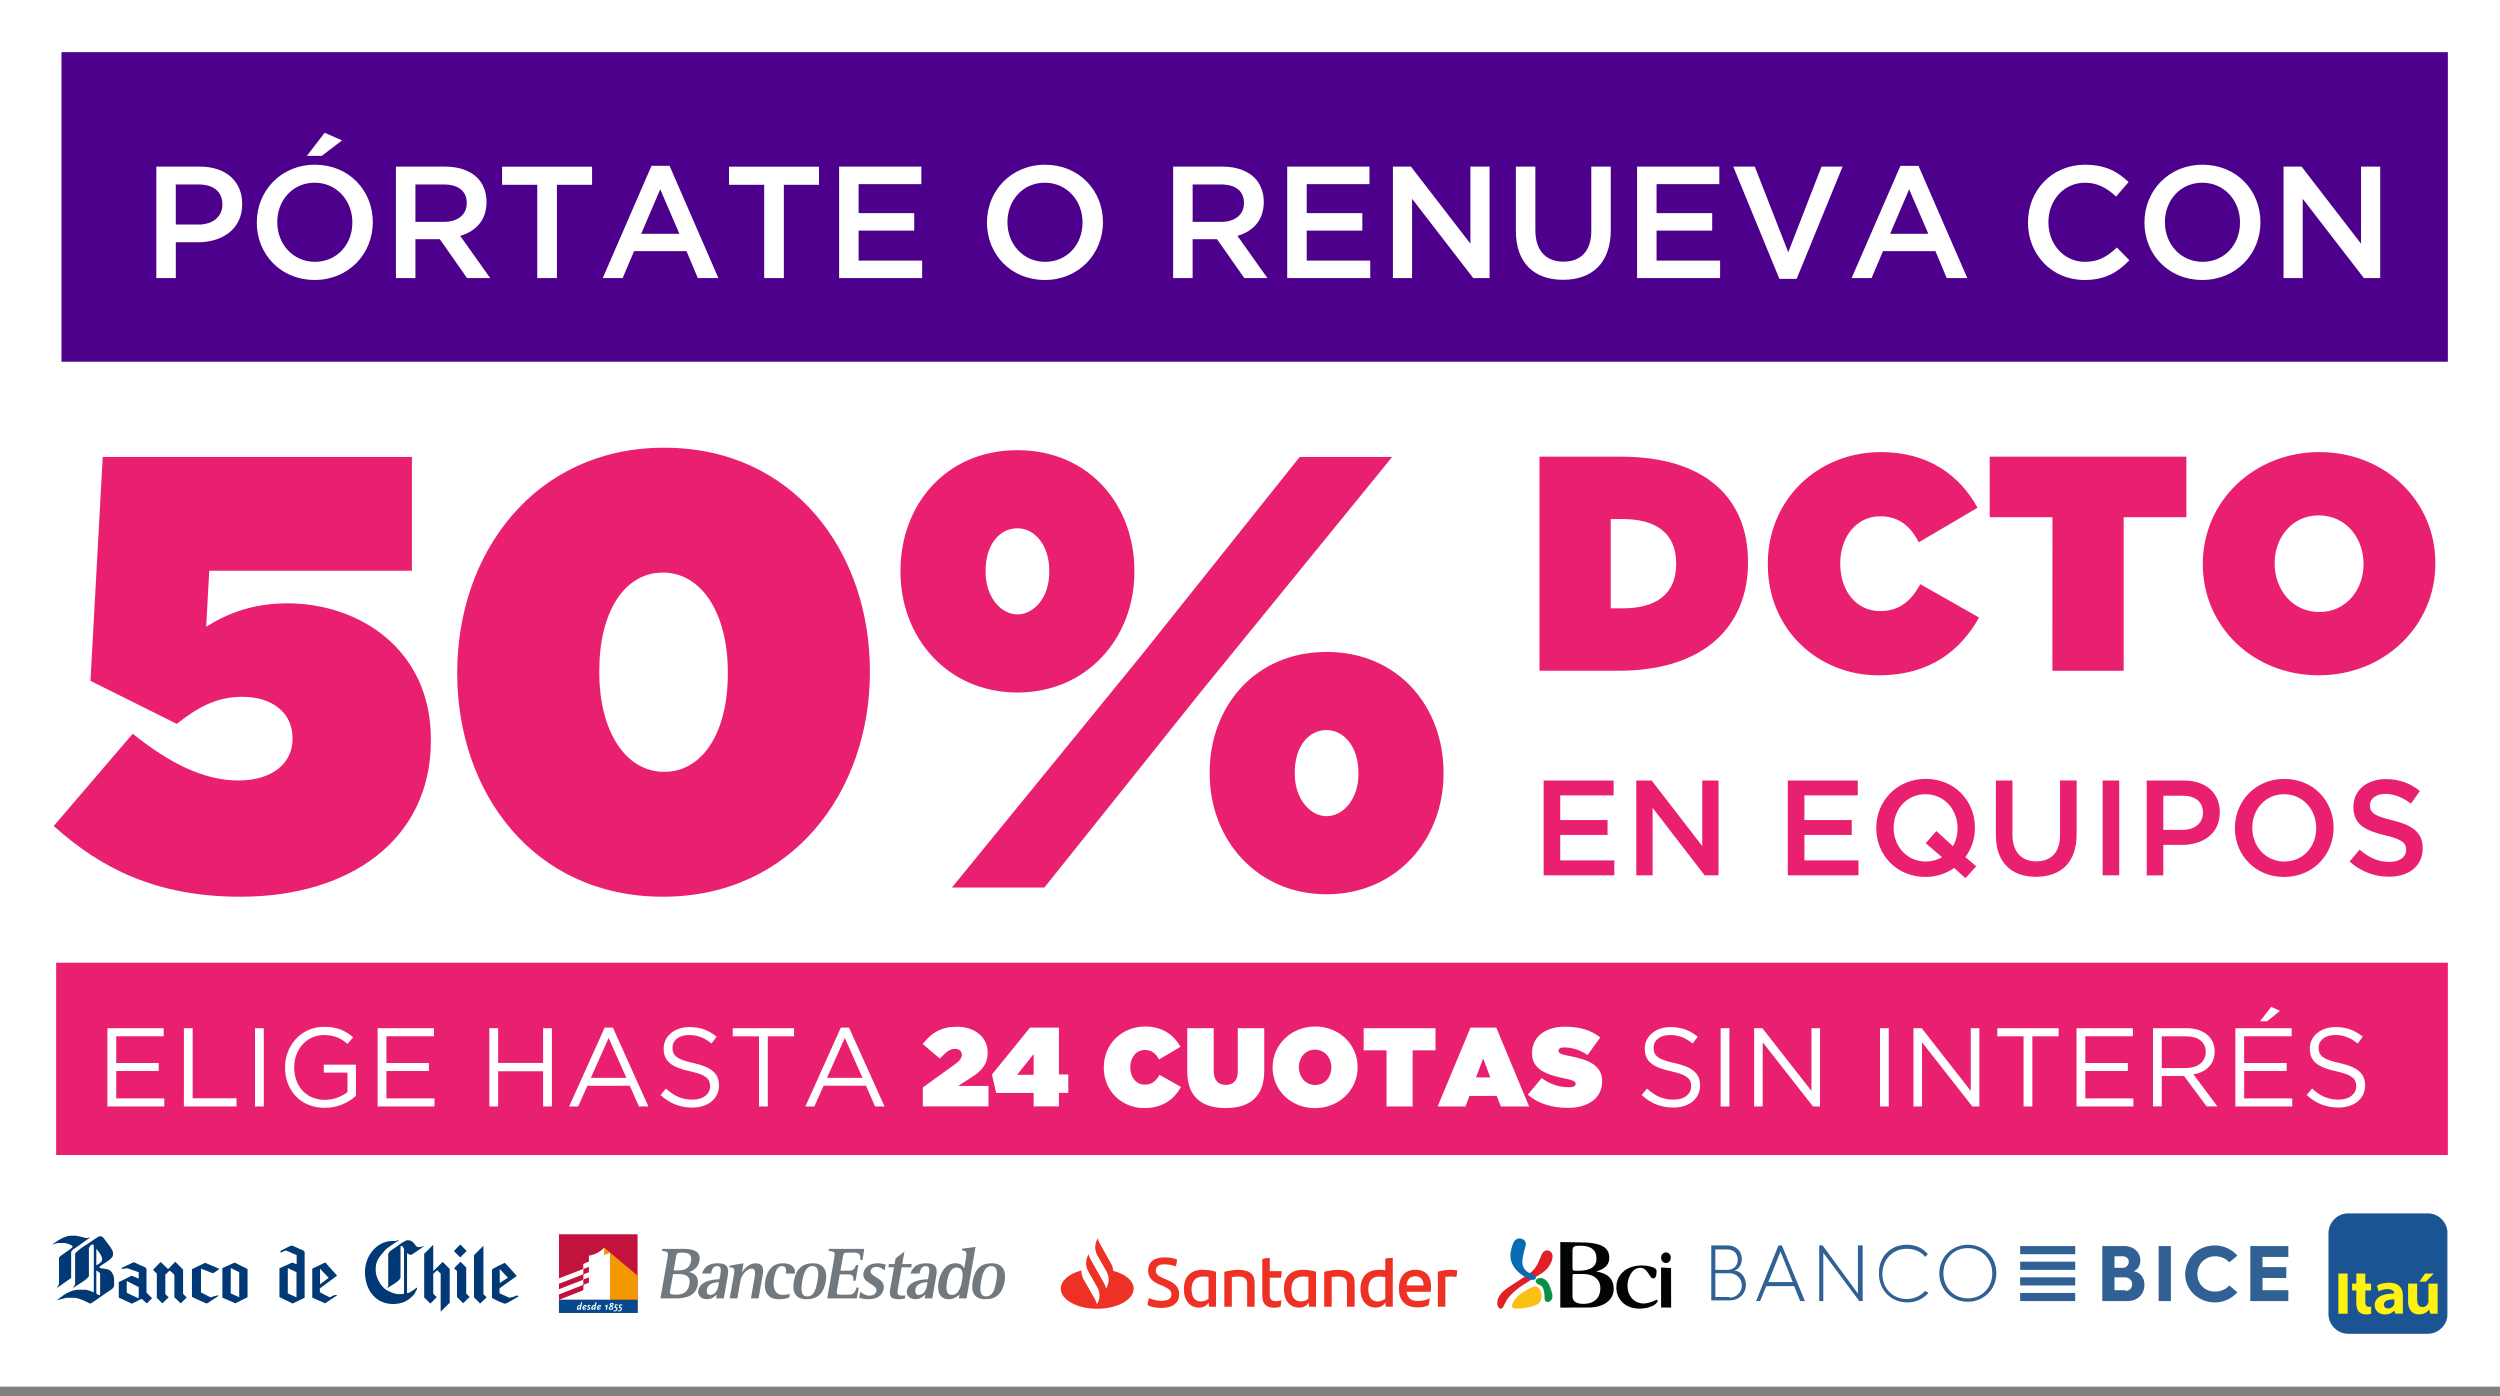 <svg xmlns="http://www.w3.org/2000/svg" xmlns:xlink="http://www.w3.org/1999/xlink" width="231" height="129" fill="none" xmlns:v="https://vecta.io/nano"><rect width="100%" height="100%" fill="#808080" stroke="none"/><path fill="#fff" d="M0 0h231v128.128H0z"/><path d="M226.182 88.953H5.19V106.725H226.182V88.953Z" fill="#e92070"/><path d="M9.926 95.005h5.203v.744h-4.39v2.47h3.928v.744h-3.928v2.531h4.442v.744H9.926v-7.233zm7.065 0h.813v6.477h4.051v.754h-4.865l.001-7.231zm6.571 0h.812v7.231h-.812v-7.231zm2.776 3.636v-.02c0-1.983 1.45-3.742 3.61-3.742 1.213 0 1.964.351 2.684.961l-.524.62c-.545-.486-1.182-.823-2.191-.823-1.593 0-2.735 1.353-2.735 2.964v.021c0 1.722 1.1 3.006 2.848 3.006.754-.003 1.485-.258 2.077-.724v-1.796h-2.191v-.734h2.972v2.883c-.792.715-1.822 1.11-2.89 1.105-2.263-.001-3.661-1.655-3.661-3.721zm8.556-3.636h5.203v.744h-4.391v2.47h3.928v.744h-3.928v2.531h4.442v.744h-5.254v-7.233zm10.322 0h.812v3.212h4.154v-3.212h.812v7.231h-.812v-3.254h-4.154v3.254h-.812v-7.231zm10.655-.052h.761l3.28 7.283h-.873l-.844-1.911H54.275l-.853 1.911h-.833l3.28-7.283zm2.005 4.64l-1.635-3.687-1.647 3.687h3.281zm3.157 1.589l.504-.598c.748.692 1.47 1.023 2.47 1.023.977 0 1.604-.517 1.604-1.23v-.02c0-.674-.36-1.044-1.871-1.374-1.655-.361-2.417-.898-2.417-2.087v-.021c0-1.123.998-1.973 2.365-1.973 1.059 0 1.79.299 2.53.888l-.473.63c-.668-.548-1.337-.785-2.077-.785-.946 0-1.532.506-1.532 1.167v.021c0 .682.359 1.075 1.953 1.405 1.604.361 2.344.94 2.344 2.046v.021c0 1.239-1.028 2.045-2.457 2.045-1.154-.001-2.08-.373-2.943-1.158zm9.1-5.423h-2.427v-.754h5.666v.754h-2.427v6.477h-.812v-6.477zm7.558-.806h.761l3.28 7.283h-.874l-.84-1.911h-3.917l-.854 1.911h-.832l3.277-7.283zm2.005 4.64l-1.635-3.687-1.647 3.687h3.281zm5.574.887l2.98-2.149c.449-.32.627-.599.627-.878 0-.31-.236-.537-.648-.537s-.792.258-1.387.898l-1.585-1.352c.833-1.033 1.676-1.591 3.177-1.591 1.647 0 2.828.992 2.828 2.366v.021c0 1.105-.586 1.704-1.45 2.262l-1.285.824h2.807v1.89h-6.067l.003-1.753zm10.24.506h-3.465l-.391-1.694 3.518-4.341h2.673v4.328h.864v1.705h-.864v1.25h-2.335v-1.248zm0-1.673v-1.922l-1.532 1.922h1.532zm6.479-.672v-.02c0-2.159 1.677-3.771 3.825-3.771 1.584 0 2.654.775 3.26 1.88l-1.984 1.167c-.267-.517-.648-.879-1.306-.879-.813 0-1.347.713-1.347 1.581v.021c0 .94.555 1.601 1.347 1.601.679 0 1.059-.374 1.357-.908l1.984 1.122c-.606 1.075-1.614 1.953-3.403 1.953-1.995.007-3.733-1.505-3.733-3.747zm7.713.352v-3.987h2.447v3.956c0 .898.463 1.281 1.11 1.281s1.111-.35 1.111-1.229v-4.008h2.447v3.936c0 2.47-1.428 3.443-3.578 3.443s-3.537-.995-3.537-3.391zm7.886-.352v-.02c0-2.095 1.717-3.771 3.938-3.771s3.918 1.653 3.918 3.75v.021c0 2.095-1.717 3.771-3.938 3.771s-3.918-1.653-3.918-3.75zm5.429 0v-.02c0-.858-.586-1.632-1.511-1.632s-1.492.764-1.492 1.611v.021c0 .857.587 1.633 1.512 1.633s1.492-.765 1.492-1.612h-.001zm5.101-1.59h-2.118v-2.045h6.642v2.045h-2.118v5.186h-2.406v-5.186zm7.754-2.097h2.385l3.033 7.283h-2.611l-.381-.973h-2.519l-.37.973h-2.571l3.034-7.283zm1.829 4.597l-.657-1.756-.658 1.756h1.315zm3.466 1.602l1.285-1.54c.723.554 1.609.852 2.52.847.431 0 .617-.113.617-.309v-.021c0-.207-.224-.321-.998-.476-1.614-.331-3.033-.795-3.033-2.325v-.023c0-1.374 1.07-2.438 3.054-2.438 1.388 0 2.416.331 3.249.992l-1.172 1.632c-.629-.453-1.383-.701-2.158-.71-.359 0-.524.124-.524.299v.021c0 .196.195.32.956.465 1.841.341 3.074.878 3.074 2.334v.021c0 1.519-1.244 2.448-3.177 2.448-1.462 0-2.777-.413-3.693-1.218zm10.519.03l.504-.598c.748.692 1.471 1.023 2.47 1.023.976 0 1.604-.517 1.604-1.23v-.02c0-.674-.36-1.044-1.871-1.374-1.655-.361-2.416-.898-2.416-2.087v-.021c0-1.123.997-1.973 2.365-1.973 1.059 0 1.788.299 2.529.888l-.473.63c-.668-.548-1.336-.785-2.077-.785-.946 0-1.532.506-1.532 1.167v.021c0 .682.36 1.075 1.954 1.405 1.604.361 2.344.94 2.344 2.046v.021c0 1.239-1.028 2.045-2.457 2.045-1.154-.001-2.08-.373-2.944-1.158zm7.301-6.177h.811v7.231h-.812l.001-7.231zm3.095 0h.761l4.534 5.795v-5.795h.792v7.231h-.647l-4.648-5.929v5.929h-.792v-7.231zm11.63 0h.812v7.231h-.812v-7.231zm3.095 0h.761L182.1 100.8v-5.795h.792v7.231h-.648l-4.648-5.929v5.929h-.791v-7.231zm10.17.754h-2.427v-.754h5.666v.754h-2.427v6.477h-.812v-6.477zm4.894-.754h5.203v.744h-4.391v2.47h3.928v.744h-3.928v2.531h4.442v.744h-5.254v-7.233zm7.065 0h3.094c.898 0 1.594.269 2.046.723.36.361.556.847.556 1.422v.02c0 1.197-.823 1.911-1.954 2.107l2.211 2.955h-.997l-2.088-2.81h-2.056v2.81h-.812v-7.228zm3.022 3.687c1.07 0 1.851-.557 1.851-1.487v-.021c0-.898-.679-1.426-1.84-1.426h-2.221v2.934h2.21zm4.587-3.687h5.203v.744h-4.391v2.47h3.932v.744h-3.929v2.531h4.443v.744h-5.255l-.003-7.233zm3.311-1.974l.812.374-1.182.961h-.659l1.029-1.335zm3.28 8.15l.504-.598c.748.692 1.47 1.023 2.469 1.023.973 0 1.604-.517 1.604-1.23v-.02c0-.674-.36-1.044-1.871-1.374-1.655-.361-2.416-.898-2.416-2.087v-.021c0-1.123.997-1.973 2.365-1.973 1.059 0 1.789.299 2.529.888l-.473.63c-.668-.548-1.336-.785-2.077-.785-.946 0-1.532.506-1.532 1.167v.021c0 .682.36 1.075 1.954 1.405 1.604.361 2.344.94 2.344 2.046v.021c0 1.239-1.028 2.045-2.457 2.045-1.153-.001-2.079-.373-2.943-1.158z" fill="#fff"/><path d="M4.965 76.321l7.299-8.525c3.394 2.728 6.563 4.32 9.787 4.32 3.168 0 4.978-1.647 4.978-3.808v-.115c0-2.33-1.867-3.808-4.64-3.808-2.433 0-4.187 1.023-6.053 2.501l-7.977-3.979 1.133-20.684H38.061v10.514h-18.726l-.283 5.172c2.095-1.308 4.416-2.16 7.524-2.16 6.562 0 13.238 4.205 13.238 12.56v.113c0 9.205-7.524 14.436-17.594 14.436-7.691-.002-12.842-2.559-17.255-6.538zM42.247 62.226v-.114c0-10.969 7.128-20.744 19.122-20.744s19.01 9.662 19.01 20.631v.114c0 10.969-7.129 20.744-19.123 20.744s-19.009-9.662-19.009-20.631zm25.005 0v-.114c0-5.456-2.432-9.206-5.997-9.206s-5.883 3.637-5.883 9.093v.114c0 5.456 2.432 9.205 5.997 9.205s5.883-3.637 5.883-9.093zm15.953-9.376v-.114c0-6.082 4.187-11.139 10.806-11.139s10.806 5.058 10.806 11.139v.114c0 6.081-4.356 11.139-10.806 11.139s-10.806-5.06-10.806-11.139zm36.886-10.627h8.544l-17.822 21.881-14.312 17.903h-8.543l17.481-21.426 14.652-18.358zM96.953 52.737c0-2.387-1.358-3.922-2.942-3.922-1.641 0-2.941 1.478-2.941 3.922v.113c0 2.387 1.471 3.922 2.941 3.922s2.942-1.478 2.942-3.922v-.113zm14.818 18.755v-.114c0-6.081 4.187-11.139 10.806-11.139s10.806 5.059 10.806 11.139v.114c0 6.082-4.356 11.139-10.806 11.139s-10.802-5.06-10.802-11.142l-.004.002zm13.748 0v-.114c0-2.387-1.358-3.922-2.942-3.922-1.641 0-2.941 1.478-2.941 3.922v.114c0 2.388 1.47 3.922 2.941 3.922s2.946-1.48 2.946-3.924l-.004.002zm16.731-29.295h7.538c7.819 0 11.729 3.872 11.729 9.72v.057c0 5.849-3.994 10.003-11.954 10.003h-7.313V42.198zm7.679 14.015c3.009 0 4.95-1.243 4.95-4.097v-.057c0-2.854-1.941-4.098-4.95-4.098h-1.098v8.251h1.098zm13.417-4.069v-.056c0-5.906 4.585-10.314 10.463-10.314 4.331 0 7.259 2.119 8.916 5.142l-5.428 3.193c-.731-1.413-1.772-2.402-3.572-2.402-2.222 0-3.685 1.946-3.685 4.323v.057c0 2.572 1.519 4.38 3.685 4.38 1.856 0 2.897-1.017 3.713-2.486l5.428 3.08c-1.659 2.939-4.416 5.341-9.31 5.341-5.457 0-10.21-4.126-10.21-10.258zm26.299-4.351h-5.795v-5.595h18.171v5.595h-5.794v14.188h-6.586l.004-14.188zm13.894 4.351v-.056c0-5.737 4.697-10.314 10.773-10.314s10.716 4.521 10.716 10.253v.057c0 5.736-4.697 10.314-10.772 10.314s-10.717-4.517-10.717-10.254zm14.852 0v-.056c0-2.345-1.604-4.465-4.135-4.465-2.504 0-4.078 2.091-4.078 4.408v.057c0 2.345 1.603 4.464 4.134 4.464 2.503 0 4.079-2.091 4.079-4.408zm-75.757 19.976h6.466v1.377h-4.933v2.277h4.372v1.377h-4.372v2.352h4.995v1.377h-6.528v-8.761zm8.559 0h1.422l4.672 6.058v-6.058h1.507v8.761h-1.284l-4.808-6.233v6.233h-1.507l-.002-8.761zm14.002 0h6.466v1.377h-4.933v2.277h4.373v1.377h-4.373v2.352h4.995v1.377h-6.528v-8.761zm16.42 9.024l-1.048-.939c-.778.542-1.705.83-2.653.823-2.678 0-4.547-2.04-4.547-4.506v-.022c0-2.465 1.893-4.53 4.572-4.53s4.547 2.039 4.547 4.505v.025c0 .97-.31 1.913-.884 2.694l.996.851-.983 1.099zm-2.17-1.94l-1.508-1.289.985-1.126 1.532 1.402c.285-.508.431-1.083.423-1.665v-.025c0-1.702-1.233-3.116-2.964-3.116s-2.941 1.389-2.941 3.092v.025c0 1.702 1.234 3.104 2.965 3.104.53.005 1.052-.133 1.51-.4h-.002zm4.974-2.04V72.12h1.532v4.978c0 1.627.834 2.49 2.204 2.49 1.359 0 2.193-.813 2.193-2.428V72.117h1.533v4.969c0 2.619-1.471 3.93-3.75 3.93-2.268.003-3.712-1.311-3.712-3.852zm9.865-5.043h1.532v8.761h-1.532v-8.761zm4.074 0h3.438c2.044 0 3.314 1.165 3.314 2.929v.025c0 1.964-1.571 2.994-3.488 2.994h-1.732v2.816h-1.532v-8.764zm3.314 4.556c1.159 0 1.881-.65 1.881-1.564v-.025c0-1.026-.735-1.564-1.881-1.564h-1.782v3.154h1.782zm4.833-.15v-.025c0-2.465 1.894-4.53 4.572-4.53s4.547 2.039 4.547 4.505v.025c0 2.465-1.893 4.531-4.572 4.531s-4.547-2.039-4.547-4.505zm7.513 0v-.025c0-1.702-1.234-3.116-2.966-3.116s-2.94 1.389-2.94 3.092v.025c0 1.702 1.233 3.104 2.965 3.104s2.941-1.376 2.941-3.078zm3.089 3.079l.922-1.101c.835.725 1.682 1.138 2.753 1.138.947 0 1.545-.449 1.545-1.101v-.025c0-.626-.349-.963-1.969-1.339-1.856-.449-2.902-1.001-2.902-2.619v-.025c0-1.502 1.245-2.545 2.977-2.545 1.273 0 2.28.388 3.165 1.102l-.824 1.164c-.784-.588-1.571-.898-2.366-.898-.898 0-1.422.463-1.422 1.039v.025c0 .674.399.973 2.08 1.377 1.844.449 2.791 1.114 2.791 2.566v.025c0 1.64-1.283 2.619-3.115 2.619-1.344.006-2.642-.494-3.635-1.401z" fill="#e92070"/><path d="M226.182 4.818H5.68V33.422H226.182V4.818Z" fill="#4d008c"/><path d="M14.446 15.396h4.041c2.401 0 3.892 1.368 3.892 3.443v.029c0 2.31-1.845 3.518-4.1 3.518h-2.035v3.309h-1.801l.002-10.299zm3.892 5.354c1.362 0 2.211-.765 2.211-1.839v-.029c0-1.206-.864-1.839-2.211-1.839H16.242v3.707h2.096zm5.39-.177v-.029c0-2.898 2.226-5.325 5.374-5.325s5.344 2.395 5.344 5.295v.03c0 2.897-2.226 5.324-5.374 5.324s-5.344-2.398-5.344-5.295zm8.831 0v-.029c0-2.001-1.45-3.663-3.485-3.663s-3.455 1.632-3.455 3.633v.03c0 2 1.45 3.648 3.485 3.648s3.453-1.618 3.453-3.619h.002zm-2.563-8.307l1.611.706-1.871 1.427h-1.376l1.637-2.132zm6.586 3.13h4.565c1.289 0 2.298.382 2.958 1.03.542.558.849 1.323.849 2.22v.03c0 1.691-1.01 2.706-2.43 3.118l2.769 3.898h-2.137l-2.518-3.592h-2.254v3.592h-1.801V15.396zm4.437 5.104c1.289 0 2.108-.674 2.108-1.721v-.029c0-1.103-.79-1.706-2.123-1.706h-2.619v3.457h2.634zm8.623-3.424h-3.25v-1.676h8.316v1.676h-3.25v8.616H49.642v-8.616zm10.557-1.754h1.669l4.51 10.369h-1.904l-1.04-2.486h-4.846l-1.054 2.486h-1.841l4.506-10.369zm2.577 6.281l-1.772-4.116-1.757 4.116h3.529zm7.833-4.527h-3.25v-1.676h8.317v1.676h-3.25v8.616h-1.816v-8.616zm6.925-1.68h7.599v1.618h-5.798v2.677h5.139v1.617h-5.139v2.769h5.871v1.618h-7.672V15.396zm13.661 5.178v-.029c0-2.898 2.225-5.325 5.373-5.325s5.344 2.395 5.344 5.295v.03c0 2.897-2.226 5.324-5.374 5.324s-5.344-2.398-5.344-5.295zm8.832 0v-.029c0-2.001-1.449-3.663-3.485-3.663s-3.455 1.632-3.455 3.633v.03c0 2 1.45 3.648 3.485 3.648s3.452-1.618 3.452-3.619h.003zm8.371-5.178h4.565c1.289 0 2.3.382 2.958 1.03.542.558.85 1.323.85 2.22v.03c0 1.691-1.011 2.706-2.431 3.118l2.769 3.898h-2.138l-2.518-3.592h-2.255v3.592h-1.801l.001-10.296zm4.436 5.104c1.289 0 2.109-.674 2.109-1.721v-.029c0-1.103-.791-1.706-2.123-1.706h-2.62v3.457h2.634zm6.105-5.104h7.599v1.618h-5.798v2.677h5.139v1.617h-5.139v2.769h5.871v1.618h-7.672V15.396zm9.766 0h1.669l5.491 7.119v-7.119h1.771v10.296h-1.508l-5.652-7.325v7.325h-1.771V15.396zm11.361 5.927v-5.927h1.801v5.854c0 1.912.981 2.927 2.592 2.927 1.595 0 2.576-.957 2.576-2.854v-5.927h1.801v5.838c0 3.074-1.727 4.618-4.407 4.618-2.668.002-4.363-1.542-4.363-4.529zm11.201-5.927h7.598v1.618h-5.798v2.677h5.14v1.617h-5.14v2.769h5.871v1.618h-7.671V15.396zm8.887 0h1.99l3.09 7.913 3.074-7.913h1.946l-4.244 10.369h-1.596l-4.26-10.369zm15.446-.073h1.669l4.509 10.369h-1.903l-1.039-2.486h-4.846l-1.055 2.486h-1.845l4.51-10.369zm2.577 6.281l-1.771-4.116-1.758 4.116h3.529zm9.208-1.03v-.029c0-2.928 2.182-5.325 5.286-5.325 1.889 0 3.031.662 4.012 1.603l-1.157 1.339c-.82-.765-1.698-1.28-2.87-1.28-1.945 0-3.382 1.618-3.382 3.633v.03c0 2.015 1.422 3.648 3.382 3.648 1.259 0 2.065-.501 2.943-1.324l1.157 1.177c-1.069 1.118-2.241 1.824-4.158 1.824-2.987 0-5.213-2.339-5.213-5.295zm10.762 0v-.029c0-2.898 2.225-5.325 5.373-5.325s5.344 2.395 5.344 5.295v.03c0 2.897-2.226 5.324-5.374 5.324s-5.343-2.398-5.343-5.295zm8.831 0v-.029c0-2.001-1.45-3.663-3.485-3.663s-3.455 1.632-3.455 3.633v.03c0 2 1.45 3.648 3.485 3.648s3.452-1.618 3.452-3.619h.003zM211 15.396h1.669l5.49 7.119v-7.119h1.772v10.296h-1.508l-5.652-7.325v7.325H211V15.396z" fill="#fff"/><path fill-rule="evenodd" d="M36.792 114.566h.067c-.053.138-.957.578-1.305.983-.536.623-.897.97-.837 1.942.035.565.475 1.401.987 1.7.157.092.656.37 1.121.39.678.031.408-.107.506-.052v-4.1c0-.051-.123-.32-.239-.32-.034 0-.084.062-.084.101v2.829c0 .106-.097.258-.569.576l-.686.424c.012-.031.085-.142.117-.169v-2.948c0-.292.42-.463.787-.746.604-.467.93-.576.937-.576h.151c.402 0 .653.492.703.542.003.004.116.043.151.085h.234c.067 0 .234-.102.335-.085-.271.239-1.135.797-1.155.797h-.134c-.062 0-.157-.097-.268-.153v3.693c.047.007.04 0 .067 0 .164 0 .773-.445.803-.491h.05v.119c-.003.005-.25.471-.251.474-.522.605-1.108.904-1.943.91-1.461.011-2.498-1.061-2.609-2.723-.111-1.654 1.04-3.013 2.393-3.1.197-.013.439.002.469 0l.201-.102zm9.381 2.695l.762.794-.757.495-.005-1.289zm-3.631-.668h.017l.519.525v2.406l.318.305-.602.593-.569-.576v-2.406l-.268-.254.586-.593zm4.101.093c.032 0 1.088 1.17 1.105 1.219l-1.59 1.135v.458l.901.412s.473-.063.639-.209l.241.061c-.02.03-1.106.702-1.295.702-.042 0-.852-.316-1.188-.543v-2.592c0-.114 1.185-.643 1.188-.643zm-4.118-1.685h.017l.569.576v.017l-.586.593-.586-.593.586-.593zm-2.494 0v2.456l.87-.864.653.661v3.117l-.82.813h-.017v-3.506l-.318-.305-.368.321v1.847l.318.305v.017l-.586.593-.569-.576v-4.032l.837-.83v-.017zm4.637 4.582l.301.288-.602.576-.569-.576v-3.897l.87-.864v4.473zm-15.097-2.359l.798.847-.798.593v-1.44zm-2.979-.051l.803.373v2.321h-.017l-.786-.356v-2.338zm3.465-.525l1.088 1.22-1.59 1.186v.321c0 .069.937.501.937.501s.464-.321.67-.195c-.012.015-1.121.745-1.121.745l-1.188-.525v-2.677l1.205-.576zm-3.097-1.559c.05 0 .271.087.636.271.198.1.552.176.552.356v4.202l-1.105.525-1.222-.593v-2.66l1.172-.525c.042.005.418.152.418.152v-.847l-.977-.422c-.159.01-.347.164-.538.198l.042-.165s.88-.492 1.021-.492zm-15.248 3.276l1.105.56v1.049l-1.105-.52v-1.089zm9.614-1.193l.778.372v2.321l-.787-.355.008-2.338zm-8.962-.552c.813.412 1.172.462 1.172.644v2.168l.519.525-.485.475-.485-.424-.892.453-1.217-.565v-1.429l1.188-.594.653.272v-.593l-1.042-.367-.523.064-.024-.087 1.138-.542zm6.594.06l1.306.559c-.06.077-.459.371-.603.407l-1.088-.424v2.203l.897.451s.517-.18.643-.18c.013 0 .037.005.067 0v.051l-1.021.677h-.134l-1.289-.592v-2.559l1.222-.593zm-2.761-.094l.72.728v2.237l.335.338-.552.542-.586-.559v-2.083c-.01-.007-.367-.366-.435-.39l-.402.373v1.795l.301.305-.569.559-.519-.508v-2.253s-.246-.208-.351-.339l.703-.728.686.661.67-.678zm5.489.077l1.188.593v2.609l-1.121.559-1.205-.525v-2.727l1.138-.509zm-12.785.729c.052.014.351.195.351.322v1.948c-.084.039-.017 0-.067 0-.105 0-.285-.084-.285-.186v-2.084zm0-1.999s.536.591.536.949c0 .271-.206.376-.536.576v-1.525zm.385-1.169c.201 0 .323.219.669.678.085.113.486.608.486.847v.186c0 .483-1.255.968-1.255 1.169 0 .137.659.073.954.271.281.19.402.591.402.813v.576c0 .345-.467.475-1.038.915-.251.193-1.108.78-1.172.78 0 0-.983-.543-1.456-.543h-.636c-.267 0-.921.238-.971.238 0 0 .988-.983 1.992-.983h.67c.138 0 .613.197.736.237v-4.303c0-.042-.053-.119-.134-.119-.186 0-.318.343-.318.356v2.558c0 .114-.435.456-.67.593l-.787.509v-.051s.184-.203.184-.322v-2.779c0-.034.295-.406 1.105-.881.47-.274.949-.745 1.238-.745zm-2.678-.051h.318c.226 0 1.004.22 1.004.22h.134c.052 0 .136-.04.167-.068.023.007.04.012.067.035l-1.322.948c-.002 0-.402.201-.402.39v2.389l-1.305.914c.018-.127.184-.243.184-.423v-2.355c0-.182 1.255-.845 1.255-1.033s-.736-.339-.736-.339c-.234-.009-.331-.009-.569 0-.233.008-.495.157-.586.152.284-.191 1.049-.83 1.791-.83z" fill="#003976"/><path d="M79.481 116.426c.091-.549-.156-.683-.593-.683h-.525c-.334 0-.417.025-.472.339l-.233 1.327h.801c.23 0 .367-.075.457-.172.043-.049.079-.105.106-.165.022-.049.042-.099.059-.15l.013-.031.217-.003-.254 1.449h-.221c.063-.381-.046-.581-.434-.581h-.807l-.261 1.494c-.064.365.009.375.342.375h.75c.375 0 .581-.139.712-.653h.219l-.197 1h-2.727l.637-3.647c.059-.339.081-.497.019-.587s-.191-.111-.461-.157l-.075-.015.038-.17h3.267l-.16 1.031-.219-.001zm1.351 1.517l.244.149c.333.214.666.481.573 1.007-.117.675-.722.946-1.394.946-.176 0-.352-.015-.525-.046-.135-.024-.269-.061-.344-.081l.105-.564c.203.159.476.363.841.363.42 0 .605-.211.645-.44.029-.159-.038-.281-.156-.39-.065-.058-.134-.111-.207-.158l-.245-.15c-.332-.209-.669-.457-.586-.934.086-.496.498-.919 1.302-.919.154.001.308.017.459.048l.242.057.05.015-.093.544-.121-.094c-.052-.039-.106-.075-.163-.107-.145-.086-.309-.132-.478-.135-.215 0-.474.08-.525.359-.027.15.041.27.159.375.065.055.135.105.208.15l.008.005zm1.829-1.142l.091-.525.817-.629-.202 1.154h.885l-.052.3h-.886l-.341 1.95c-.083.472-.085.666.419.666.087 0 .175-.01.261-.028l-.05.3c-.153.032-.309.051-.466.056-.652 0-1.027-.105-.889-.89l.359-2.057h-.525l.053-.301.524.004h0zm3.077 1.399l.068-.333c.075-.436.15-.88-.254-.88-.415 0-.517.347-.572.639 0 .009-.006.037-.007.046h-.84c.165-.478.479-.949 1.452-.949s1.037.508.92 1.179l-.36 2.07h-.707l.065-.369-.104.101c-.063.058-.13.11-.201.157-.186.122-.404.188-.626.186-.534 0-.856-.385-.784-.795.167-.951 1.5-1.037 1.951-1.05l.001-.002zm-1.155.943c-.054.308.063.511.3.511.382 0 .675-.349.756-.806l.065-.375c-.293.01-1.015.068-1.12.67h-.001zm.001 0c-.054.307.063.51.3.51.382 0 .675-.349.756-.806l.065-.375c-.293.011-1.015.068-1.12.67l-.002.001zm1.154-.943l.068-.333c.075-.436.15-.88-.254-.88-.415 0-.517.347-.572.639 0 .009-.006.037-.007.046h-.84c.165-.478.479-.949 1.452-.949s1.037.508.92 1.179l-.36 2.07h-.707l.065-.369-.104.101c-.063.058-.13.11-.201.157-.186.122-.404.188-.626.186-.534 0-.856-.385-.784-.795.167-.951 1.5-1.037 1.951-1.05l.001-.002zm4.404-2.991l-.833 4.763h-.707l.062-.355-.142.113c-.071.055-.147.105-.225.15-.189.109-.404.166-.622.167-.895 0-1.096-.75-.949-1.598.15-.86.647-1.726 1.551-1.726.537 0 .712.264.806.486.017-.06.03-.12.039-.182l.062-.369.089-.517c.079-.45.005-.568-.339-.594l-.069-.006.033-.161 1.244-.171zm-1.227 2.976c.068-.384.11-1.063-.512-1.063-.607 0-.803.76-.886 1.238-.093.53-.169 1.294.445 1.294.634 0 .842-.826.905-1.192l.047-.277zm2.725-1.459c.993 0 1.358.688 1.186 1.666-.193 1.108-.752 1.655-1.761 1.655-1.102 0-1.351-.708-1.188-1.66.198-1.134.767-1.661 1.763-1.661h0zm.413 1.661c.11-.631.181-1.401-.45-1.401-.654 0-.845.807-.95 1.407-.1.571-.193 1.395.454 1.395s.827-.716.946-1.4v-.001zm0 .001c.11-.632.181-1.401-.45-1.401-.654 0-.845.807-.95 1.406-.1.572-.193 1.396.454 1.396s.827-.717.946-1.401zm-.413-1.662c.993 0 1.358.688 1.186 1.666-.193 1.108-.752 1.655-1.761 1.655-1.102 0-1.351-.708-1.188-1.66.198-1.134.767-1.661 1.763-1.661h0zm-29.738 2.64c-.045.256.202.26.585.26.736 0 1.105-.326 1.224-1.008.115-.655-.33-.888-.922-.888h-.601l-.287 1.636h0zm2.725-2.858c-.113.646-.61.912-.961 1.028.446.102.948.364.799 1.216-.109.611-.513.92-.953 1.07-.215.071-.437.116-.662.133-.21.02-.401.02-.54.02h-1.287l.638-3.648c.058-.338.082-.496.021-.586s-.225-.126-.53-.177l.03-.169h2.021c.774 0 1.587.183 1.425 1.114v-.001zm-2.378.874h.435c.578 0 1.05-.187 1.162-.845.106-.595-.194-.794-.803-.794-.404 0-.511.02-.567.339l-.227 1.3zm4.223.818l.069-.333c.075-.436.15-.88-.255-.88s-.515.338-.57.628c0 .013-.006.046-.009.058h-.84c.166-.478.479-.949 1.452-.949s1.038.507.921 1.179l-.362 2.069h-.707l.065-.369-.104.101c-.063.057-.13.11-.202.157-.186.123-.405.188-.628.186-.534 0-.856-.385-.784-.795.167-.951 1.5-1.037 1.951-1.05l.004-.002zm-1.159.943c-.054.308.062.511.3.511.381 0 .675-.349.756-.806l.065-.375c-.292.01-1.015.068-1.12.67h-.002zm.002 0c-.054.307.062.51.3.51.381 0 .675-.349.756-.806l.065-.375c-.293.011-1.015.068-1.12.67l-.002.001zm1.157-.943l.069-.333c.075-.436.15-.88-.255-.88s-.515.338-.57.628c0 .013-.006.046-.009.058h-.84c.166-.478.479-.949 1.452-.949s1.038.507.921 1.179l-.362 2.069h-.707l.065-.369-.104.101c-.063.057-.13.11-.202.157-.186.123-.405.188-.628.186-.534 0-.856-.385-.784-.795.167-.951 1.5-1.037 1.951-1.05l.004-.002zm3.224.006c.094-.546.169-.99-.263-.99s-.927.619-1.011 1.096l-.289 1.66h-.707l.398-2.281c.079-.45 0-.563-.375-.582l-.061-.005.03-.16 1.286-.222-.146.835c.218-.321.662-.831 1.269-.831.63 0 .758.45.666.97l-.401 2.276h-.707l.309-1.766h0zm2.918-.524c.053-.311.047-.696-.347-.696-.445 0-.633.484-.75 1.136-.174.998.189 1.531.789 1.531.215-.003.43-.032.638-.087l.033-.011-.054.331c-.124.047-.251.084-.38.113-.201.037-.406.053-.61.048-.958 0-1.406-.68-1.227-1.706.162-.93.663-1.615 1.639-1.615.733 0 1.17.361 1.104.897 0 .012-.006.046-.007.058l-.828.001h-0zm2.502-.956c.993 0 1.358.688 1.187 1.666-.194 1.108-.752 1.655-1.762 1.655-1.101 0-1.35-.708-1.188-1.66.199-1.134.768-1.661 1.763-1.661h0zm.413 1.661c.11-.631.181-1.401-.45-1.401-.657.001-.85.811-.953 1.407-.1.571-.193 1.395.455 1.395s.83-.716.949-1.4l-.001-.001zm.001.001c.11-.632.181-1.401-.45-1.401-.658 0-.851.81-.953 1.405-.1.572-.193 1.396.455 1.396s.83-.716.949-1.4zm-.413-1.661c.993 0 1.358.688 1.187 1.666-.194 1.107-.753 1.655-1.763 1.655-1.101 0-1.35-.709-1.188-1.66.199-1.135.768-1.662 1.763-1.662" fill="#72797e"/><g fill="#fff"><use xlink:href="#B"/><use xlink:href="#B"/></g><path d="M51.648 114.046h7.264v7.266h-7.264v-7.266z" fill="#c1133b"/><path d="M58.912 117.875l-3.079-2.592-.001.001v4.818l3.08.001v-2.228z" fill="#f39800"/><path d="M55.832 115.975v-.693c-.38.395-.877.657-1.418.746v.537l-.52.225v.462l-2.247.868v1.982h4.716v-4.351l-.532.224h0z" fill="#fff"/><path d="M54.415 117.056l-.427.162c-.025.009-.046.026-.062.048s-.025.047-.027.073v.331c-.001.026-.011.051-.027.071s-.039.036-.064.043l-2.16.833v.506l2.169-.844c.025-.01.046-.027.061-.049s.025-.047.026-.073v-.329c.002-.025.01-.049.025-.069s.035-.035.059-.044l.427-.162v-.497zm0 .972l-.427.161c-.025.01-.046.027-.062.049s-.025.047-.027.074v.33c-.002.026-.011.051-.027.072s-.038.035-.064.042l-2.16.847v.498l2.169-.849c.025-.011.046-.028.061-.049s.025-.047.026-.074v-.328c.002-.024.01-.048.025-.068s.035-.036.058-.045l.427-.162v-.498z" fill="#c1133b"/><path d="M51.648 120.101h7.264v1.211h-7.264v-1.211z" fill="#07498f"/><path d="M53.617 120.674l-.01.054c-.015.058-.047.11-.091.151-.02.022-.046.038-.075.045-.016 0-.025-.017-.024-.045.004-.055.02-.108.046-.156.009-.02.022-.036.039-.049s.036-.022.057-.026.041.008.056.023l.001.003zm.175-.348l-.113.012-.046.248c-.026-.011-.054-.015-.083-.013-.131 0-.244.15-.248.335 0 .082.029.131.085.131.044-.005.086-.023.12-.051s.059-.058.078-.094l-.021.129h.106l.123-.697zm.298.36c-0.0.01-.003.019-.006.027l-.15.082c.009-.041.028-.08.055-.113.007-.01.017-.019.028-.025s.023-.01.036-.011c.025 0 .037.014.037.04h.001zm.108-.024c0-.06-.04-.091-.122-.091-.145 0-.248.125-.253.306 0 .104.038.155.121.155.041-.001.082-.012.119-.031.017-.009.034-.019.05-.031l.063-.047-.042-.066c-.031.026-.065.048-.101.065-.017.007-.035.011-.054.012-.008 0-.016-.002-.024-.006s-.013-.01-.018-.016c-.006-.012-.01-.026-.011-.039l.192-.101c.023-.008.043-.023.057-.043s.023-.043.024-.067h0zm.381-.066c-.04-.016-.083-.024-.126-.023-.104 0-.165.047-.167.127-.001.025.007.05.023.07l.035.038c.004 0 .022.019.052.046s.031.034.031.05-.022.038-.056.038-.069-.01-.101-.024l-.033.091c.051.015.103.023.156.024.018.002.037 0 .055-.006s.034-.015.048-.027.025-.028.034-.044.013-.036.013-.054c0-.046-.018-.075-.082-.13-.05-.041-.055-.047-.063-.061-.004-.005-.005-.012-.005-.018 0-.021.022-.033.058-.033s.065.01.092.028l.037-.092zm.369.078l-.01.054c-.016.058-.047.11-.091.151-.02.022-.046.038-.075.045-.016 0-.025-.017-.024-.045.005-.055.023-.108.05-.156.009-.02.022-.036.039-.049s.036-.022.057-.026.041.008.056.023l-.002.003zm.178-.348l-.114.012-.047.248c-.025-.013-.054-.02-.083-.02-.131 0-.245.15-.249.335 0 .082.03.131.086.131.044-.005.086-.023.12-.051s.059-.057.078-.094l-.021.136h.106l.123-.697zm.298.36c-0.0.01-.002.019-.006.027l-.15.082c.01-.041.028-.08.055-.113.007-.01.017-.019.027-.025s.023-.01.035-.011c.025 0 .037.014.037.04h.001zm.107-.025c0-.06-.041-.091-.122-.091-.146 0-.248.125-.253.306 0 .104.037.155.121.155.042 0 .083-.011.12-.03.018-.009.034-.019.05-.031l.063-.047-.037-.067c-.031.026-.065.048-.102.066-.017.006-.035.01-.054.012-.008-.001-.016-.003-.023-.007s-.013-.009-.018-.016-.011-.025-.011-.039l.192-.101c.023-.008.043-.023.057-.042s.022-.044.023-.068h-.004zm.627-.095h-.053l-.227.082.026.089.12-.047-.059.33h.112l.083-.454zm.4.287c-.004.027-.017.051-.037.068s-.047.027-.073.027c-.052 0-.087-.03-.086-.075.002-.021.009-.041.021-.059s.026-.033.043-.044l.053-.036.056.054c.017.016.026.039.025.063l-.001.002zm.028-.326c-0.0.012-.004.024-.009.034s-.014.02-.024.026l-.055.036-.034-.041c-.011-.014-.016-.031-.015-.049s.012-.035.027-.047.033-.017.052-.016c.008-.001.015 0 .023.003s.014.007.019.012.01.012.013.019.004.015.004.023h.001zm.117-.023c0-.075-.057-.116-.157-.116-.124 0-.213.058-.215.141.001.041.018.081.046.11l.04.042-.08.052c-.026.018-.048.04-.064.067s-.026.057-.03.088c0 .09.059.138.177.138.15 0 .255-.067.257-.166-.001-.025-.007-.048-.018-.07s-.026-.041-.045-.056l-.061-.053.06-.041c.033-.019.059-.049.075-.083.007-.017.011-.035.012-.053h.003zm.41.027h-.283l-.057.318h.059c.03.001.059.009.085.023s.032.043.029.07c.001.036-.012.071-.036.098s-.057.043-.093.046-.068-.01-.099-.025l-.034.088c.039.017.081.025.123.026.066-.001.13-.027.178-.073s.076-.109.079-.175c.003-.028-.003-.057-.016-.082s-.034-.045-.059-.058-.059-.02-.09-.02l.025-.142h.171l.019-.094zm.405 0h-.283l-.057.318h.059c.03.001.059.009.085.023.01.008.018.019.023.031s.007.026.005.039c.001.036-.012.071-.036.098s-.058.044-.094.046-.068-.01-.098-.025l-.034.088c.039.017.081.025.123.026.066-.001.13-.027.178-.073s.076-.109.079-.175c.003-.028-.003-.057-.016-.082s-.034-.045-.059-.058-.06-.02-.091-.02l.026-.142h.17l.02-.094z" fill="#fff"/><g fill-rule="evenodd"><path d="M134.642 117.373c0 .22-.031.47-.062.612l-.523-.032c-.169 0-.338.016-.507.032v2.758h-.693v-3.229c.293-.11.801-.188 1.185-.188l.6.047zm-4.675 1.395h1.569c0-.533-.277-.847-.753-.847-.508.016-.769.299-.816.847zm2.23.595h-2.229c.092.58.415.847 1.046.847.384 0 .768-.079 1.107-.251l-.108.643c-.323.141-.646.203-1.03.203-1.169 0-1.723-.658-1.723-1.755 0-.956.431-1.724 1.538-1.724 1 0 1.431.659 1.431 1.473 0 .22 0 .376-.032.564zm-4.198.643v-1.991c-.184-.03-.368-.062-.553-.062-.692 0-1.015.439-1.015 1.175 0 .659.262 1.129.877 1.129.276-.016.507-.11.691-.251zm.693-3.777v4.514h-.646l-.031-.408c-.184.298-.446.486-.907.486-.83 0-1.399-.627-1.399-1.708 0-1.128.6-1.787 1.768-1.787.184 0 .354.016.523.047v-1.066c.215-.062.461-.078.692-.078zm-3.522 2.351v2.163h-.708v-2.038c0-.517-.168-.752-.86-.752-.169 0-.354.016-.554.047v2.743h-.692v-3.229c.446-.11.938-.188 1.261-.188 1.168.016 1.553.47 1.553 1.254zm-4.275 1.426v-2.021c-.138-.032-.307-.032-.508-.032-.722 0-1.061.454-1.061 1.175 0 .659.262 1.129.877 1.129.292-.016.523-.11.692-.251zm.708-2.492v3.229h-.646l-.031-.392c-.184.282-.446.47-.892.47-.83 0-1.399-.627-1.399-1.708 0-1.128.599-1.787 1.768-1.787.462.016.831.063 1.2.188zm-3.737 2.712c.199 0 .399-.032.537-.094l-.077.595c-.184.078-.399.11-.584.11-.677 0-1.107-.313-1.107-1.097v-3.401c.215-.079.477-.11.692-.11v1.222h1.107l-.061.612h-1.046v1.583c0 .407.2.58.539.58zm-1.938-1.646v2.163h-.692v-2.038c0-.517-.17-.752-.861-.752-.17 0-.354.016-.554.047v2.743h-.692v-3.229c.446-.11.938-.188 1.261-.188 1.169.016 1.538.47 1.538 1.254zm-4.259 1.426v-2.021c-.139-.032-.308-.032-.508-.032-.723 0-1.061.454-1.061 1.175 0 .659.261 1.129.876 1.129.293-.016.508-.11.693-.251zm.692-2.492v3.229h-.646l-.031-.392c-.184.282-.446.47-.892.47-.83 0-1.399-.627-1.399-1.708 0-1.128.6-1.787 1.768-1.787.462.016.846.063 1.2.188zm-6.321 3.088c.016-.267.046-.439.123-.659.354.173.815.251 1.154.251.584 0 .922-.188.922-.58 0-.376-.246-.548-.83-.815l-.323-.125c-.6-.267-1-.612-1-1.285 0-.737.508-1.207 1.523-1.207.415 0 .799.063 1.153.188-.015.251-.062.454-.123.643-.338-.126-.753-.189-1.046-.189-.553 0-.799.22-.799.565 0 .329.246.533.692.721l.338.141c.8.344 1.138.721 1.138 1.348 0 .736-.554 1.254-1.63 1.254-.507 0-.938-.079-1.292-.251zm-3.183-3.182c-.015-.235-.076-.47-.199-.674l-1.046-1.865c-.077-.141-.138-.298-.17-.454l-.046.078c-.261.455-.261 1.034 0 1.488l.846 1.49c.262.454.262 1.034 0 1.489l-.046.078c-.031-.157-.092-.314-.169-.455l-.769-1.363-.492-.877c-.077-.142-.138-.298-.169-.455l-.046.078c-.262.454-.262 1.019 0 1.489l.845 1.489c.262.455.262 1.035 0 1.489l-.045.078c-.031-.157-.093-.313-.17-.454l-1.061-1.865c-.138-.251-.2-.533-.2-.815-1.123.298-1.907.94-1.907 1.677 0 1.034 1.507 1.865 3.368 1.865s3.368-.831 3.368-1.865c.015-.705-.754-1.348-1.892-1.646z" fill="#ed3124"/><path d="M145.299 117.127c0 .135.018.217.057.246s.145.043.322.043h.163c1.116 0 1.674-.373 1.674-1.12 0-.797-.502-1.194-1.506-1.194-.269 0-.449.024-.542.074-.113.06-.168.188-.168.38v1.571zm2.19.353c1.078.172 1.616.71 1.616 1.614 0 .518-.214.934-.64 1.248s-.982.471-1.664.471l-2.63.009v-6.057l1.557.026c2.301-.026 2.97.483 2.97 1.448 0 .604-.403 1.017-1.209 1.241zm-2.034.237c-.105 0-.156.04-.156.12v1.93c0 .472.332.708.998.708.529 0 .932-.143 1.209-.428.245-.251.366-.586.366-1.007 0-.409-.142-.733-.426-.969s-.694-.354-1.228-.354h-.763zm6.265-.789c.289 0 .564.036.826.107.349.096.523.231.523.406 0 .455-.104.682-.312.682-.103 0-.207-.082-.314-.247l-.056-.099c-.255-.421-.516-.632-.786-.632-.41 0-.73.213-.962.638-.174.324-.261.659-.261 1.005 0 .43.115.796.347 1.098.244.319.583.502 1.018.551.079.009.34.036.886-.149.124-.042.23-.103.347-.156.058-.028.177-.047.193.04.018.094-.067.195-.131.256-.103.097-.462.42-1.395.486l-.122.004c-.706 0-1.257-.209-1.652-.625-.345-.363-.518-.808-.518-1.339 0-.561.195-1.028.587-1.401.433-.416 1.027-.625 1.782-.625zm1.763 3.891h.928l-.006-3.65-.444-.024-.478-.03m.001-.901c0-.272.201-.492.449-.492s.45.22.45.492-.201.49-.45.49-.449-.22-.449-.49z" fill="#020303"/><path d="M138.394 120.071c.208-.639.8-.996 1.315-1.344l1.151-.749.412-.272c.326-.212.586-.521.775-.865.095-.176.174-.358.25-.542.106-.256.192-.589.451-.721.185-.094.426-.043.567.112s.168.371.131.569c-.077.417-.31.794-.603 1.085-.173.171-.368.298-.571.423l-.811.493-1.044.674c-.336.254-.645.534-.933.844-.214.229-.349.503-.49.783-.052.102-.101.248-.194.319-.065.048-.172.062-.242.019-.248-.156-.231-.584-.164-.828z" fill="#e11f26"/><path d="M142.835 120.25c-.169-.134-.11-.377-.122-.568-.014-.228-.054-.478-.151-.685-.106-.224-.344-.274-.532-.394-.177-.113-.163-.34.018-.44.375-.207.809.042 1.01.382.125.212.204.458.279.693.076.241.177.551.057.793-.095.19-.369.369-.559.219z" fill="#0a9045"/><path d="M141.416 118.232c-.858-.353-1.753-1.032-1.848-2.063-.024-.262.019-.528.085-.781.056-.213.12-.441.223-.635.179-.339.608-.414.911-.2.356.252.133.706.047 1.043l-.145.688c-.036.228-.041.462.032.684.06.183.169.348.312.473.162.139.369.212.558.303.13.063.395.155.311.358-.08.19-.326.174-.486.13z" fill="#056bb2"/><path d="M139.718 120.738c.021.077.092.163.307.176.376.023.766-.03 1.149-.109.639-.133.906-.305.906-.305s.39-.205.369-.766-.4-.819-.4-.819-.152-.102-.404-.015c-.171.06-.655.331-.968.523-.17.103-.337.241-.477.382s-.304.325-.415.581c-.018.04-.032.076-.041.109-.021.071-.046.169-.026.243z" fill="#f9c212"/></g><path d="M191.744 115.138h-5.081v.753h5.087v-.753h-.006zm0 1.443h-5.081v.753h5.087v-.753h-.006zm0 1.442h-5.081v.753h5.087v-.753h-.006zm0 1.443h-5.081v.753h5.087v-.753h-.006zm2.572-4.328h2.008c.816 0 1.442.564 1.442 1.316 0 .502-.25.879-.627 1.004.69.125 1.004.628 1.004 1.255 0 .878-.627 1.505-1.568 1.505h-2.322v-5.08h.063zm1.82 2.007c.074.001.148-.013.216-.042s.132-.069.184-.122.094-.115.123-.184.042-.142.042-.216c0-.315-.252-.502-.566-.502h-.753v1.066h.753.001zm.25 2.133c.377 0 .627-.25.627-.627 0-.314-.25-.628-.689-.628h-.942v1.192h1.004v.063zm4.203-4.14h-1.129v5.081h1.129v-5.081h0zm4.077-.063c.816 0 1.569.377 2.07.941l-.752.628c-.314-.377-.816-.565-1.318-.565-.878 0-1.631.69-1.631 1.631s.69 1.631 1.631 1.631c.502 0 1.004-.188 1.318-.565l.752.628c-.501.565-1.254.941-2.07.941-1.505 0-2.76-1.129-2.76-2.634.063-1.569 1.255-2.635 2.76-2.635v-.001zm3.262.063h3.513v1.004h-2.383v.941h2.195v1.004h-2.195v1.129h2.383v1.003h-3.513v-5.081zm-49.807-.063h1.505c.753 0 1.317.502 1.317 1.255 0 .501-.251.941-.69 1.066.627.063 1.066.627 1.066 1.317 0 .816-.627 1.443-1.505 1.443h-1.693v-5.081zm1.505 2.258c.565 0 .941-.376.941-.941s-.376-.94-.941-.94h-1.129v1.882h1.129v-.001zm.188 2.572c.628 0 1.129-.502 1.129-1.129s-.501-1.129-1.129-1.129h-1.316v2.195h1.316v.063zm4.517-4.83h.313l2.133 5.144h-.439l-.565-1.38h-2.571l-.57 1.38h-.371l2.07-5.144zm1.317 3.388l-1.129-2.823-1.129 2.822h2.258v.001zm2.447-3.388h.314l3.261 4.454v-4.454h.44v5.144h-.314l-3.324-4.454v4.454h-.377v-5.144h0zm8.092-.062c.816 0 1.505.313 1.945.878l-.251.25c-.377-.501-1.004-.752-1.694-.752-1.317 0-2.258 1.004-2.258 2.321s.941 2.321 2.258 2.321c.69 0 1.317-.313 1.694-.753l.313.188c-.502.565-1.191.879-1.944.879-1.506 0-2.635-1.129-2.635-2.635-.063-1.568 1.066-2.697 2.572-2.697zm5.64 0c1.506 0 2.635 1.129 2.635 2.634s-1.192 2.635-2.635 2.635c-1.505 0-2.634-1.129-2.634-2.635s1.197-2.634 2.634-2.634zm0 4.955c1.317 0 2.258-1.004 2.258-2.321s-.998-2.321-2.258-2.321c-1.316 0-2.258 1.004-2.258 2.321s.942 2.321 2.258 2.321z" fill="#316094"/><g clip-path="url(#A)" fill-rule="evenodd"><path d="M216.985 112.113h7.333l.095.002.093.008.092.012.09.016.089.021.087.025.085.029.084.033.081.037.079.041.077.045.074.048.072.052.069.055.067.059.063.061.061.065.058.066.055.071.05.073.048.075.044.078.04.08.038.082.032.084.029.086.024.089.021.089.016.092.012.092.007.095.002.095v7.42l-.002.095-.007.094-.012.093-.016.091-.021.09-.024.088-.029.086-.032.084-.038.083-.04.079-.044.078-.048.075-.05.073-.055.07-.058.067-.061.065-.063.061-.067.059-.069.055-.072.051-.074.048-.077.045-.079.041-.081.037-.084.033-.085.029-.087.025-.089.021-.09.016-.092.012-.093.008-.095.002h-7.333l-.095-.002-.093-.008-.092-.012-.09-.016-.09-.021-.086-.025-.085-.029-.084-.033-.081-.037-.08-.041-.076-.045-.075-.048-.071-.051-.07-.055-.066-.059-.064-.061-.061-.065-.057-.067-.054-.07-.052-.073-.047-.075-.044-.078-.041-.079-.037-.083-.032-.084-.029-.086-.025-.088-.021-.09-.015-.091-.012-.093-.008-.094-.002-.095v-7.42l.002-.095.008-.095.012-.092.015-.092.021-.089.025-.089.029-.086.032-.084.037-.082.041-.08.044-.078.047-.075.052-.073.054-.071.057-.066.061-.065.064-.061.066-.059.07-.055.071-.052.075-.048.076-.045.08-.041.081-.037.084-.033.085-.029.086-.025.09-.021.09-.016.092-.012.093-.008.095-.002z" fill="#1a5493"/><g fill="#fff212"><path d="M216.067 121.387h.855v-3.71h-.855v3.71zm4.688-2.861h-.049l-.048.001-.048.002-.045.003-.046.003-.044.004-.044.005-.044.005-.042.006-.041.006-.041.007-.04.008-.038.007-.038.009-.037.009-.036.009-.036.009-.034.01-.033.011-.032.01-.032.011-.03.011-.03.011-.028.012-.028.011-.026.012-.026.011-.025.012-.023.012-.022.012-.022.012-.021.012.162.546.018-.011.019-.011.02-.011.021-.011.021-.01.022-.01.023-.011.023-.009.024-.01.025-.01.025-.01.025-.009.026-.008.026-.009.027-.009.026-.007.028-.008.027-.007.029-.007.027-.006.029-.006.028-.006.029-.005.028-.005.028-.004.03-.003.028-.004.029-.002.028-.002.028-.002.03-.001h.028l.045.001.044.002.041.004.039.004.037.006.035.007.033.008.031.009.03.011.027.011.025.012.024.012.022.014.02.013.02.015.017.015.016.015.015.016.013.015.012.016.01.017.01.016.008.016.007.016.007.016.004.015.004.016.004.014.003.015.001.014.002.013v.012.03l-.103.001-.1.003-.098.005-.095.007-.092.009-.089.012-.088.013-.084.016-.081.017-.078.02-.075.023-.072.024-.069.026-.066.029-.063.031-.06.032-.057.035-.053.037-.05.039-.046.041-.043.044-.039.045-.036.048-.033.049-.028.052-.026.054-.021.056-.017.058-.014.06-.01.062-.006.064-.002.066.001.04.002.04.005.039.007.039.009.039.011.039.012.039.014.037.016.037.019.036.02.036.021.034.023.034.026.033.027.032.029.031.031.029.032.028.035.026.036.025.037.024.04.022.042.02.043.018.045.017.046.015.048.012.05.011.051.008.053.006.055.004.057.001.034-.001.034-.001.033-.001.033-.003.032-.004.032-.004.032-.005.032-.005.031-.007.03-.007.03-.008.03-.008.029-.009.029-.01.028-.011.027-.011.027-.012.027-.012.026-.013.026-.014.024-.014.024-.015.024-.016.023-.016.023-.017.022-.017.021-.018.02-.019.02-.019.019-.019.019-.02.018-.021h.009l.094.288h.696v-1.644l-.001-.063-.003-.061-.005-.06-.007-.06-.009-.059-.012-.058-.013-.056-.016-.055-.018-.054-.02-.053-.024-.051-.025-.049-.028-.048-.03-.046-.034-.044-.036-.043-.038-.04-.042-.038-.045-.037-.047-.034-.051-.032-.053-.029-.057-.027-.06-.024-.062-.023-.067-.018-.069-.017-.073-.014-.076-.01-.08-.008-.083-.005-.087-.001zm.488 1.835v.017l-.001.017-.001.018-.001.018-.002.017-.002.018-.003.018-.004.017-.002.006-.002.009-.002.009-.003.005-.002.007-.003.007-.008.018-.008.016-.009.017-.009.017-.011.016-.011.016-.011.016-.013.016-.013.015-.013.015-.014.015-.015.015-.016.013-.015.014-.018.013-.017.012-.018.012-.018.012-.019.011-.019.01-.02.01-.021.008-.02.008-.022.008-.022.006-.022.007-.024.004-.023.005-.023.003-.025.002-.025.002h-.025-.022l-.021-.001-.021-.002-.02-.002-.02-.004-.02-.003-.019-.005-.018-.006-.018-.005-.017-.007-.017-.008-.016-.008-.016-.009-.014-.009-.014-.011-.013-.01-.014-.012-.011-.013-.012-.012-.01-.014-.01-.015-.009-.014-.009-.016-.007-.016-.006-.017-.006-.018-.005-.018-.005-.019-.003-.02-.002-.02-.001-.021-.001-.022.001-.024.002-.023.003-.023.004-.022.006-.021.007-.021.008-.019.009-.02.01-.019.011-.017.013-.017.013-.017.015-.016.016-.015.016-.014.018-.014.019-.014.019-.013.02-.011.022-.012.022-.011.023-.011.023-.01.025-.009.026-.009.026-.007.027-.008.028-.008.029-.006.029-.006.03-.006.031-.005.029-.004.03-.004.03-.003.032-.004.031-.002.033-.003.033-.001.034-.002h.021l.02-.001.022-.001h.02.022.021.021.022v.295z"/><path d="M224.388 118.607v1.63.024l-.001.024-.002.023-.003.022-.004.022-.005.021-.006.021-.007.02-.007.016-.007.016-.008.016-.009.016-.009.015-.009.016-.011.016-.011.015-.011.016-.012.015-.013.015-.013.015-.014.014-.014.014-.016.013-.015.013-.017.013-.016.012-.018.011-.018.011-.019.01-.02.01-.02.009-.02.007-.021.008-.022.006-.023.006-.024.004-.023.004-.025.002-.024.002h-.027-.031l-.031-.002-.03-.004-.029-.005-.028-.007-.027-.008-.025-.01-.024-.011-.023-.012-.022-.014-.022-.015-.02-.017-.018-.017-.019-.019-.016-.021-.016-.021-.015-.023-.014-.024-.013-.026-.012-.027-.01-.027-.011-.03-.008-.03-.008-.032-.007-.032-.006-.034-.005-.034-.004-.037-.003-.036-.003-.039-.001-.039v-.04-1.471h-.835v1.625.041l.001.04.002.038.002.039.002.037.004.037.004.035.004.036.006.034.005.033.006.033.008.032.007.031.009.031.008.03.009.028.01.029.011.028.01.027.012.026.012.026.011.025.014.024.013.025.012.023.014.023.015.022.015.021.015.021.016.02.016.019.016.019.017.019.018.017.018.018.018.016.019.016.019.015.02.015.02.014.021.013.02.012.021.012.022.012.022.01.022.011.023.009.024.009.023.008.024.008.025.008.024.006.025.006.025.006.025.005.027.004.025.005.027.003.027.003.026.003.028.002h.027l.029.002h.028.025l.024-.001.023-.001.023-.001.024-.002.022-.002.023-.002.022-.004.021-.003.022-.004.021-.003.021-.005.02-.004.02-.006.019-.005.02-.006.037-.012.036-.014.035-.014.033-.013.033-.016.031-.015.029-.017.028-.016.027-.018.026-.017.025-.018.024-.018.023-.019.021-.02.02-.019.019-.02.019-.02.017-.019.016-.019.015-.018.015-.018.012-.017.012-.016.011-.017.108.395h.677v-2.78h-.847zm-6.663-.93v.929h-.39v.633h.39v1.131.035l.001.034.001.034.001.033.002.033.003.032.003.031.003.031.004.03.004.03.005.029.005.029.006.028.006.028.006.026.007.026.007.026.009.025.008.024.009.024.009.024.01.022.01.022.011.021.011.021.012.02.012.02.014.019.013.018.013.018.015.017.014.016.014.014.014.014.014.013.015.013.015.013.016.012.017.013.018.012.017.011.018.012.019.01.019.011.02.01.02.01.021.009.021.009.022.009.022.007.023.008.022.007.024.007.024.006.024.005.025.005.024.005.026.004.025.003.026.003.027.002.026.002h.027l.028.001.045-.001.042-.001.039-.002.036-.003.034-.003.031-.004.029-.005.027-.006.026-.005.024-.007.023-.007.022-.007.043-.015.042-.016v-.646l-.011.004-.014.004-.018.004-.021.004-.024.003-.027.002-.028.003h-.032-.027l-.026-.002-.024-.003-.023-.004-.023-.005-.02-.005-.02-.007-.019-.009-.017-.009-.016-.009-.016-.012-.014-.012-.014-.013-.012-.014-.012-.015-.01-.017-.01-.017-.009-.019-.008-.018-.008-.021-.006-.021-.006-.022-.005-.023-.005-.024-.003-.025-.003-.026-.003-.027-.002-.028-.002-.029-.001-.029-.001-.031v-.031-.986h.531v-.633h-.531v-.929h-.83zm6.348 0l-.516.749h.596l.728-.749h-.808z"/></g></g><defs><clipPath id="A"><path fill="#fff" transform="translate(215.15 112.115)" d="M0 0h10.99v11.128H0z"/></clipPath><path id="B" d="M94.079 116.945h.047c.118 0 .179.03.179.136 0 .124-.1.15-.179.15h-.047v-.286z"/></defs></svg>
